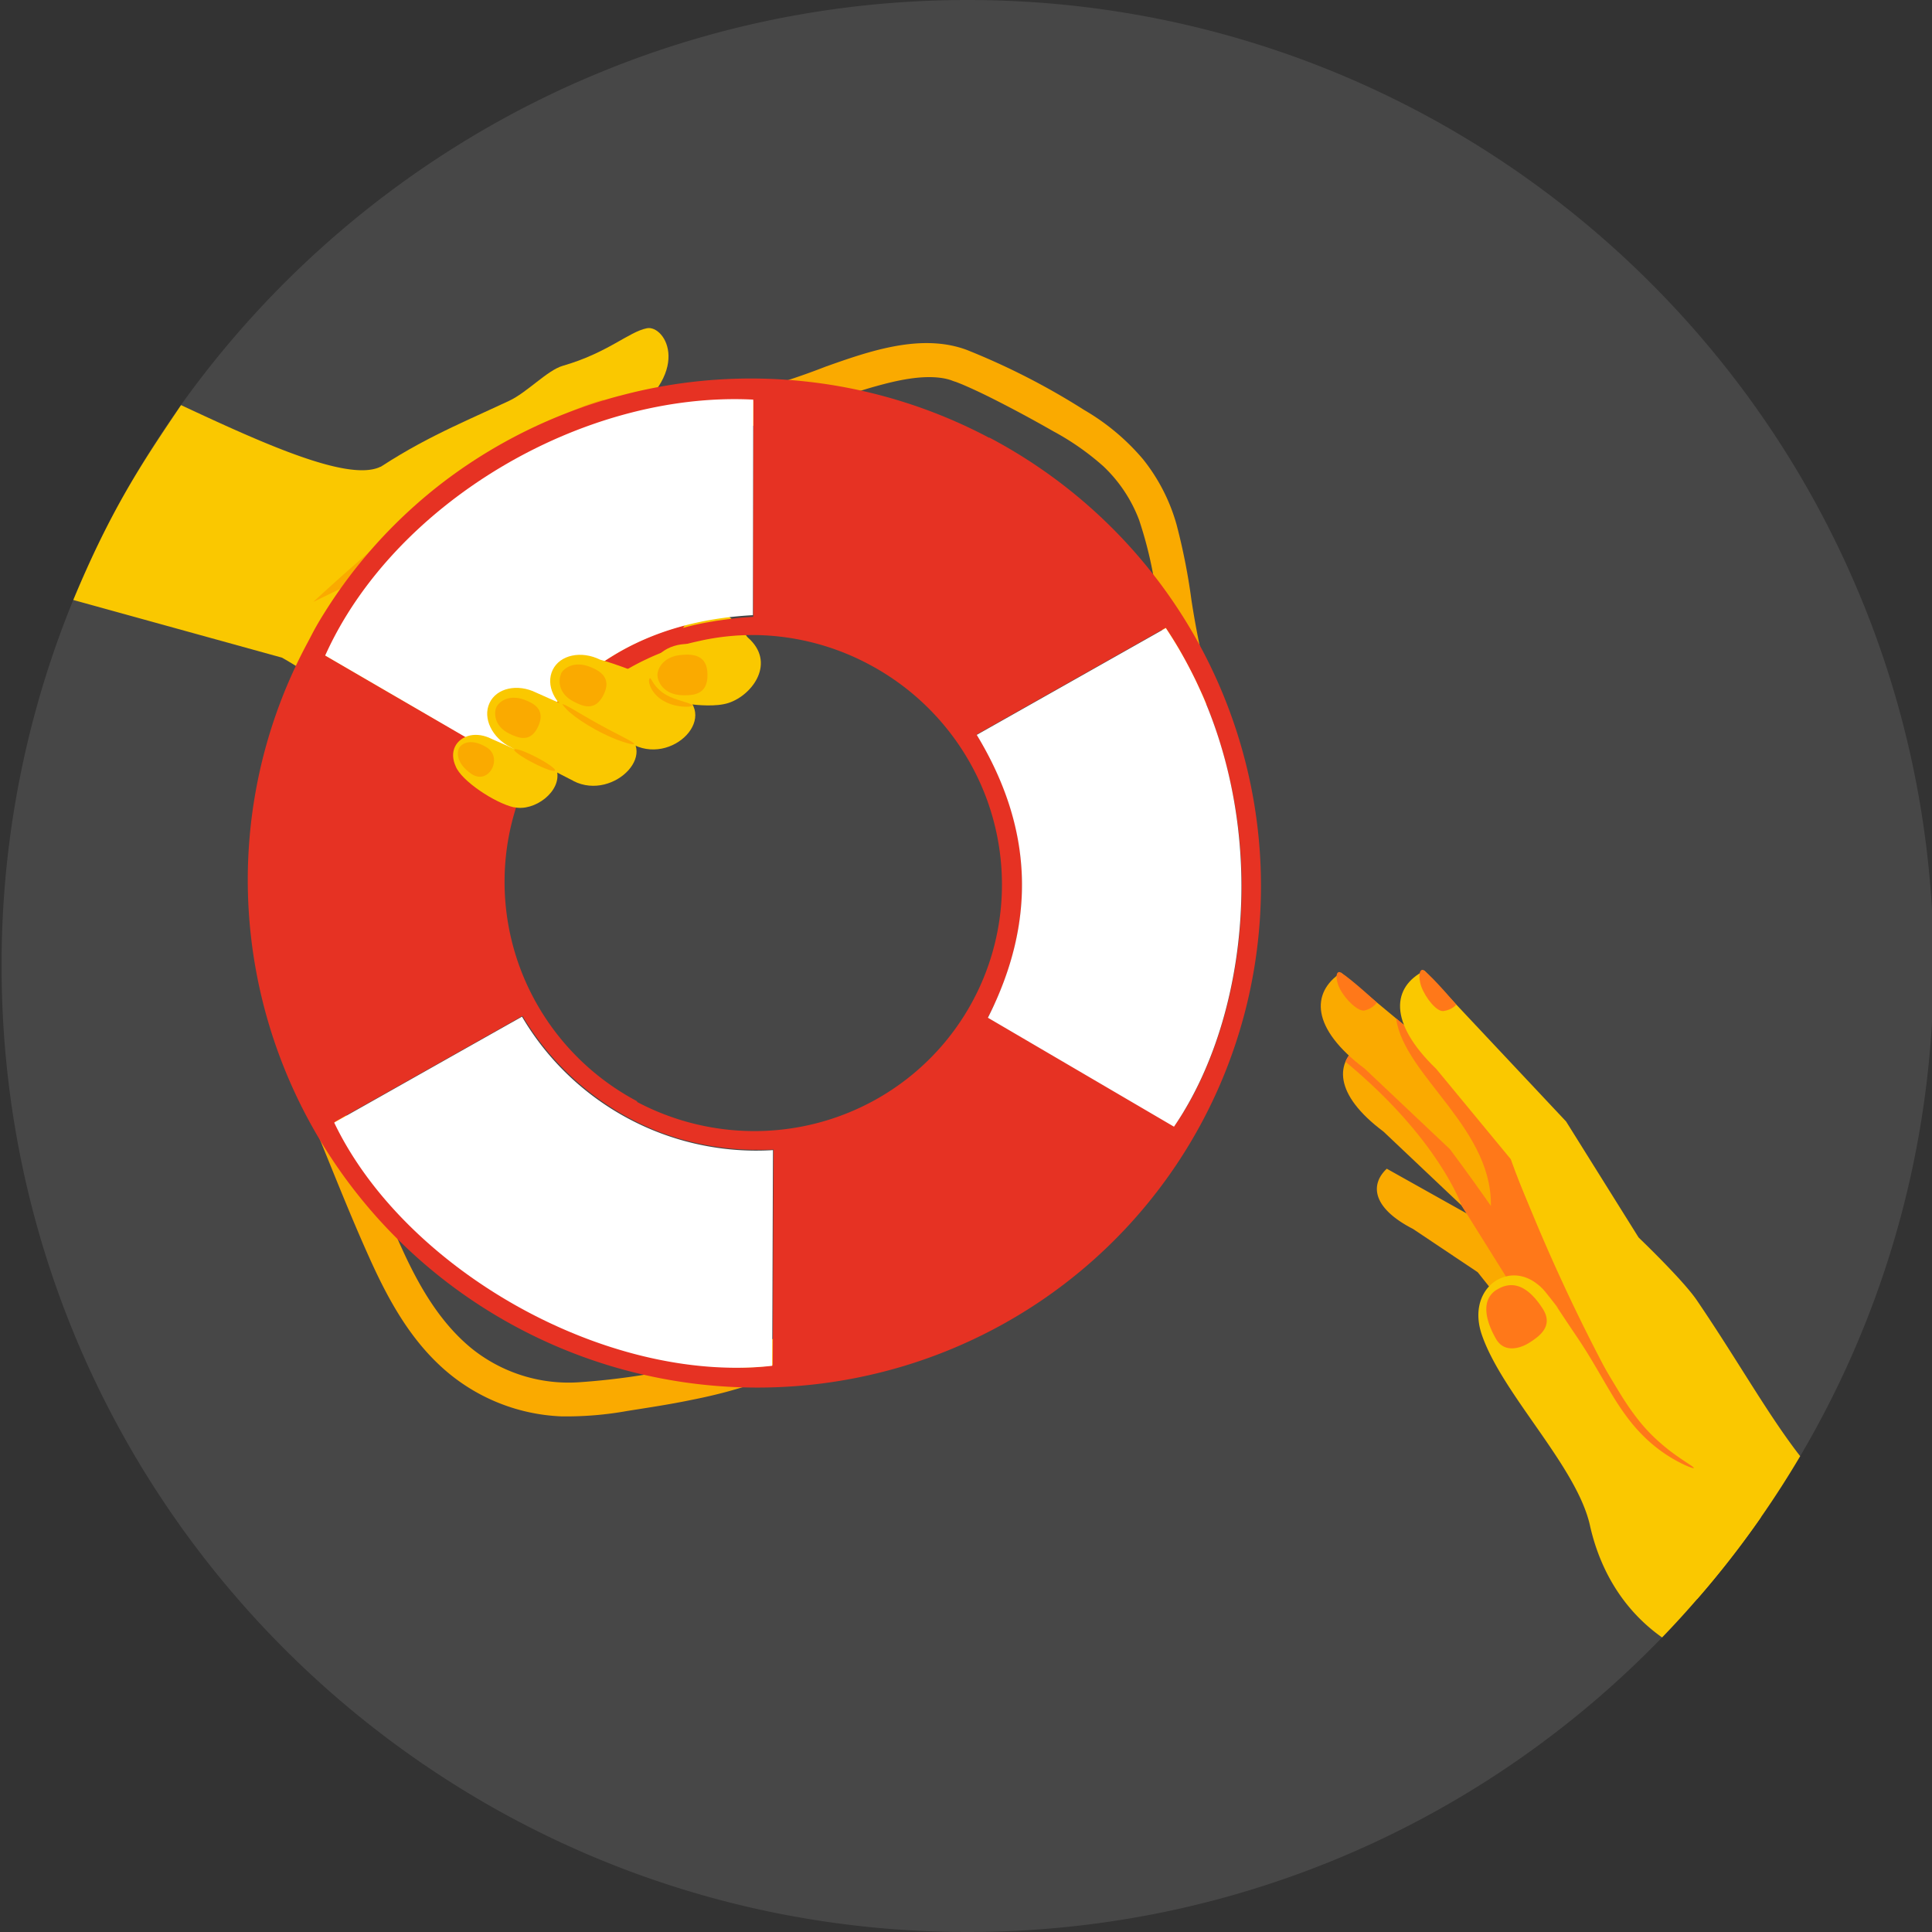 <svg xmlns="http://www.w3.org/2000/svg" width="512" height="512" fill="none"><rect width="100%" height="100%" fill="#333333" stroke="none"/><g clip-path="url(#a)"><path fill="#fff" fill-opacity=".1" d="M512.422 256c0 47.423-12.905 91.845-35.379 129.93a259.206 259.206 0 0 1-10.407 16.2 250.854 250.854 0 0 1-16.85 21.613 251.587 251.587 0 0 1-9.317 10.198C393.927 482.077 328.668 512 256.422 512c-141.388 0-256-114.612-256-256v-1.658a255.218 255.218 0 0 1 7.344-59.53c10.66-43.499 32.44-82.634 62.154-114.214 20.144-21.403 43.939-39.344 70.379-52.816.902-.461 1.804-.902 2.706-1.364h.021a268.603 268.603 0 0 1 9.947-4.658c.021 0 .042-.021.084-.021C184.679 7.764 219.659 0 256.422 0c76.464 0 145.101 33.532 192.021 86.704 17.353 19.662 31.727 41.988 42.408 66.329 13.87 31.497 21.571 66.33 21.571 102.967z"/><path fill="#FAC800" d="m198.188 168.972-11.238 6.936-9.757 6.03-1.081.652-.953.587-.502.306-.909.58-12.745 7.856-1.061.658-.292.183-1.374.834-13.704 8.462-.419.248-.483.313-.642.41-2.301 1.408-4.691 2.895a65.27 65.27 0 0 1-7.445-1.837c-1.843-.549-3.636-1.188-5.398-1.859-.887-.349-1.774-.697-2.636-1.059-16.29-6.927-29.886-18.475-42.093-26.069a96.908 96.908 0 0 0-3.731-2.218l-55.31-15.287C29.421 135 37.421 123 47.982 107.359c22.545 10.551 44.404 20.328 52.82 16.355l-.012.039 25.044-1.805 3.613-.265 7.987-.582.736-.04 8.902-.651 2.763-.197s-.006.019-.032.032c-9.909 15.312 24.824 24.779 43.58 43.296.143.152.311.291.453.443a50.434 50.434 0 0 1 3.838 4.334l.448.591c.013.025.033.031.046.057l.019.006z"/><path fill="#FAC800" d="M140.432 130.502c4.578-10.158 10.006-9.521 23.788-18.489 20.059-13.033 12.048-26.019 7.201-25.023-4.841.976-10.36 6.516-22.258 9.946-4.147 1.199-9.451 7.064-14.296 9.313-14.128 6.604-24.528 10.664-39.057 20.901-7.876 17.92-4.322 38.105 11.362 34.87 19.29-4.012 27.166-17.958 33.26-31.518z"/><path fill="#FAAA00" d="M160.05 105.87c-19.669 5.124-50.448 29.106-77.028 53.65l51.561-25.093 25.455-28.518.012-.039zM83.19 298.093c4.764 11.583 9.337 23.295 14.47 34.72 4.701 10.521 10.22 20.878 18.726 28.879a50.136 50.136 0 0 0 32.45 13.666c5.844.068 11.67-.4 17.425-1.444 5.552-.876 11.181-1.726 16.622-2.85 12.063-2.356 23.927-6.009 34.311-12.667 4.899-3.147.07-10.818-4.804-7.684-8.569 5.242-18.032 8.9-27.925 10.848a187.027 187.027 0 0 1-30.918 4.745 41.002 41.002 0 0 1-28.731-9.093c-8.146-6.737-13.544-16.015-17.932-25.521-5.446-11.844-10.115-24.119-15.09-36.172a4.644 4.644 0 0 0-2.243-2.612 4.73 4.73 0 0 0-3.429-.378 4.639 4.639 0 0 0-2.663 2.206 4.65 4.65 0 0 0-.339 3.441l.025-.077.044-.007zm92.004-187.023c12.125 5.931 25.618 2.036 37.585-2.137 6.439-2.249 12.798-4.778 19.44-6.6 5.558-1.554 12.102-3.003 17.558-2.124.808.132 1.598.322 2.382.594.219.113 1.735.621.77.248l1.961.778c2.676 1.135 5.333 2.391 7.934 3.693a342.872 342.872 0 0 1 16.278 8.752 69.338 69.338 0 0 1 13.283 9.279 38.177 38.177 0 0 1 9.472 14.198 105.968 105.968 0 0 1 4.659 20.455 253.093 253.093 0 0 0 5.442 26.955c1.535 5.615 10.159 2.984 8.643-2.625a233.188 233.188 0 0 1-4.853-23.493 163.79 163.79 0 0 0-3.957-20.059 48.873 48.873 0 0 0-8.853-17.252 59.755 59.755 0 0 0-15.649-13.099 187.569 187.569 0 0 0-31.093-15.907c-12.096-4.499-25.873.348-37.386 4.433a189.768 189.768 0 0 1-21.51 6.955 39.333 39.333 0 0 1-9.506 1.073 22.235 22.235 0 0 1-8.42-2.043c-5.232-2.572-9.483 5.374-4.212 7.958l.083-.058-.051.026z"/><path fill="#E63223" d="M181.649 170.764a65.264 65.264 0 0 1-6.174-3.15c-.115.026-.236.073-.357.119a18.44 18.44 0 0 0-1.472.548c-.51.197-1.045.408-1.542.631l-.363.139-.472.21-.84.368-.968.433-.701.328-.827.393-.809.4-.789.406c-.54.294-1.081.588-1.628.901-.255.131-.49.268-.731.424a8.596 8.596 0 0 1-.763.457l-.795.489c-1.03.626-2.053 1.297-3.095 1.961l-.184.111-.489.332-.959.67c-.286.227-.59.448-.87.656a2.932 2.932 0 0 0-.393.299l-.616.461-.754.63c-.394.298-.755.629-1.129.934l-.031.096c-.279.208-.52.429-.786.662l-.894.797c-.106.2-.361.331-.519.493a.56.56 0 0 0-.094.161 8.447 8.447 0 0 1 3.782 2.85l.106.268c.031-.097.177-.156.266-.234.545-.505 1.147-.992 1.731-1.485l.982-.811a53.93 53.93 0 0 1 2.641-2.001l.438-.306a62.588 62.588 0 0 1 3.564-2.363 61.484 61.484 0 0 1 6.394-3.432 55.234 55.234 0 0 1 3.484-1.518c1.185-.448 1.676-.652 2.556-.944.88-.291 1.772-.621 2.665-.887l1.601-.485-.211-.004.045-.007zm-22.765 5.299-.393.299.489-.332-.076.039-.02-.006zm-5.203 4.027.031-.097-.031.097zm-.761.648c.267-.233.507-.454.761-.648l-.634.519-.127.129zm109.213-64.725c-30.03-15.907-64.964-19.912-97.693-11.179l-.415.101a134.665 134.665 0 0 0-9.357 2.864l-.415.164a133.766 133.766 0 0 0-34.753 18.286 128.047 128.047 0 0 0-9.742 7.905 130.855 130.855 0 0 0-23.8 28.263 92.247 92.247 0 0 0-2.242 3.744c-.728 1.275-1.523 2.891-2.3 4.32a132.742 132.742 0 0 0-15.07 76.168c2.678 26.365 13.135 51.401 30.064 71.904 16.942 20.527 39.59 35.596 65.054 43.342 25.471 7.727 52.641 7.774 78.055.115 25.413-7.658 47.914-22.67 64.665-43.141a132.513 132.513 0 0 0 29.422-71.817c2.443-26.359-3.052-52.884-15.756-76.218-12.705-23.334-32.063-42.427-55.621-54.854l-.077-.025-.019.058zM130.75 199.555l-7.467-4.352-21.305-12.299-10.224-5.959-5.534-3.221.551-1.056.439-.837c.163-.309.332-.638.495-.947.163-.309.414-.759.601-1.146.558-1.075 1.129-2.124 1.68-3.18 1.066-1.996 2.28-3.924 3.531-5.839a91.005 91.005 0 0 1 3.49-4.98l1.218-1.607a105.357 105.357 0 0 1 3.933-4.774c.904-1.028 1.827-2.05 2.75-3.072l1.423-1.52a50.3 50.3 0 0 1 1.424-1.456c.741-.718 1.488-1.456 2.248-2.169a123.03 123.03 0 0 1 11.292-9.491c.094-.161.311-.24.476-.357l1.225-.903c.559-.416 1.137-.826 1.684-1.139l1.702-1.133c.299-.202.597-.404.89-.586 1.168-.794 2.389-1.55 3.584-2.293.61-.379 1.214-.737 1.812-1.077a76.271 76.271 0 0 1 2.766-1.599l1.17-.666 1.107-.601c.413-.229.827-.458 1.253-.661.427-.203.955-.523 1.458-.765l1.069-.55.751-.354 1.19-.596c1.051-.491 2.07-.951 3.114-1.423a77.06 77.06 0 0 1 3.509-1.531l1.274-.526c.3-.138.612-.251.899-.35a11 11 0 0 0 .975-.388c.338-.126 1.084-.397 1.619-.607l1.37-.496.555-.204c.51-.198 1.033-.37 1.555-.543l.377-.113 1.479-.503 1.716-.512 1.32-.405c1.034-.306 2.08-.587 3.101-.854l1.162-.308.74-.187 1.704-.41c.192-.066.371-.094.556-.14l1.162-.244.773-.156c.504-.114 1.008-.229 1.5-.305l.345-.08 1.603-.294.473-.082 1.533-.273.466-.063 1.253-.193 1.156-.16.863-.106c.383-.068.754-.098 1.131-.147l.793-.086 1.624-.159.288-.035 1.963-.157 2.092-.093a32.604 32.604 0 0 1 1.938-.08l.135.043a188.92 188.92 0 0 1 3.77-.023c1.267.024 2.899.038 4.34.118-.002 4.314-.005 8.628-.027 12.935l-.006 1.21-.003 7.098-.034 11.233-.006 13.134.034 11.552-1.132.084-1.695.115-.723.065-1.099.115-2.218.287-1.131.147-1.138.167c-.377.049-.754.098-1.118.172-1.482.247-2.919.488-4.407.818l-.938.209-1.36.329-.906.24c-1.072.294-2.144.588-3.203.907l-1.703.537-1.198.423c-.115.027-.236.074-.357.12-.498.159-.988.363-1.473.547-.509.198-1.045.409-1.541.632l-.364.139-.471.21-.841.368-.968.433-.706.347-.828.393-.808.4-.789.406a84.18 84.18 0 0 0-1.629.901c-.254.131-.49.268-.731.424a8.455 8.455 0 0 1-.763.457l-.794.489c-1.037.645-2.053 1.297-3.095 1.961l-.185.111-.393.299-.959.67c-.286.227-.59.448-.87.656a2.932 2.932 0 0 0-.393.299l-.616.461-.754.63c-.394.299-.749.61-1.129.934l-.031.096-.634.52-.095.161-.893.797c-.107.2-.355.311-.519.492-.038.052-.076.103-.095.161-.26.214-.506.454-.734.7a31.89 31.89 0 0 0-.962.945l-.912.919a84.907 84.907 0 0 0-3.022 3.324l-.663.807-.865 1.041c-.284.355-.574.729-.858 1.084-.284.356-.334.446-.492.672-.157.225-.498.626-.732.955l-.46.639c-.106.2-.219.418-.39.555-.178.155-.32.599-.592.851-.082.123-.151.271-.213.399-.232.457-.567.839-.844 1.239l-.629.967c-.232.457-.477.889-.799 1.295-.341.401-.432.818-.716 1.173 0 0-.031.097-.069.148a400.18 400.18 0 0 0-1.448 2.724l-4.084-2.374-.927-.488-.666-.575-.096-.031zm65.909 162.815c-1.344.015-2.701.005-4.046-.108-2.023-.054-4.046-.108-6.136-.354l-2.037-.207c-1.372-.164-2.743-.328-4.096-.549a88.452 88.452 0 0 1-6.189-1.115c-1.379-.272-2.721-.597-4.107-.914a136.1 136.1 0 0 1-49.941-24.4l-1.853-1.445a131.802 131.802 0 0 1-8.72-7.666l-1.631-1.607a107.73 107.73 0 0 1-3.148-3.306l-1.523-1.679c-.752-.836-1.472-1.705-2.192-2.574a65.406 65.406 0 0 1-2.097-2.607l-1.325-1.764-.65-.889a49.376 49.376 0 0 1-1.88-2.686c-1.028-1.499-1.968-3.076-2.893-4.563a40.464 40.464 0 0 1-1.55-2.857 83.567 83.567 0 0 1-1.936-3.767l12.3-6.935 31.12-17.561 6.335-3.578a73.399 73.399 0 0 0 27.9 26.85c1.384.72 2.724 1.448 4.139 2.072l1.653.743a63.877 63.877 0 0 0 3.671 1.475l.617.198a47.42 47.42 0 0 0 2.801.942l.694.222.841.228 1.919.509c2.067.515 4.158.952 6.3 1.299l2.051.297c2.161.29 4.371.489 6.618.572l1.723.064.851-.003 1.696.013c1.005-.018 2.068-.017 3.065-.079l-.209 57.151c-2.728.485-5.459.586-8.16.655l.019-.058.006-.019zm-27.699-70.464a66.131 66.131 0 0 1-31.204-35.562c-5.619-15.279-5.378-32.057.719-47.083a83.744 83.744 0 0 1 1.791-4.059c.339-.657.702-1.327 1.066-1.996.646-1.217 1.279-2.396 2.002-3.524.338-.656.78-1.237 1.189-1.85A82.23 82.23 0 0 1 145.77 196a.94.94 0 0 1 .163-.309c.498-.69.989-1.361 1.506-2.046.207-.38.543-.697.821-1.033a70.26 70.26 0 0 1 1.807-2.12 66.982 66.982 0 0 1 5.195-5.261c.031-.097.178-.156.273-.253a37.244 37.244 0 0 1 1.73-1.485l.983-.811a53.755 53.755 0 0 1 2.64-2.001l.438-.306a61.558 61.558 0 0 1 3.565-2.363 61.289 61.289 0 0 1 6.393-3.433 55.473 55.473 0 0 1 3.484-1.517c1.186-.449 1.676-.653 2.556-.944.88-.292 1.773-.622 2.666-.888l1.601-.485c.772-.22 1.551-.395 2.355-.583l1.807-.398a65.939 65.939 0 0 1 8.895-1.29l.198-.022c1.17-.071 2.335-.122 3.537-.161a65.977 65.977 0 0 1 32.026 7.833c15.467 8.236 27.055 22.263 32.203 38.943 5.141 16.698 3.443 34.709-4.756 50.059-8.18 15.357-22.184 26.805-38.909 31.831-16.726 5.027-34.827 3.214-50.293-5.022l.256-.003.05-.026zm144.749 2.579c-.752 1.416-1.679 2.713-2.579 3.997l-5.851-3.429-43.462-25.446c.42-.779.852-1.597 1.17-2.388l.613-1.184c.395-.766.744-1.654 1.043-2.387.2-.36.388-.746.486-1.183.388-.747.635-1.581.933-2.378.298-.797.571-1.581.844-2.365.513-1.6 1.02-3.18 1.457-4.74.215-.802.405-1.592.594-2.381.379-1.579.688-3.138.958-4.709.205-1.167.371-2.347.511-3.513.081-.782.188-1.577.249-2.365a68.05 68.05 0 0 0-2.836-25.672l-.371-1.16-.372-1.161-.41-1.173c-.27-.746-.567-1.543-.838-2.289a89.844 89.844 0 0 0-7.017-13.899 1210.85 1210.85 0 0 0 6.334-3.579l43.77-24.723c1.25 1.867 2.43 3.755 3.558 5.669l1.052 1.889a203.095 203.095 0 0 1 3.055 5.848c.648 1.292 1.22 2.687 1.855 3.953.616 1.261 1.15 2.644 1.652 3.995a103.214 103.214 0 0 1 1.511 4.034c.482 1.346.939 2.704 1.37 4.075a128.622 128.622 0 0 1 6.01 35.256c.684 23.898-5.147 46.704-15.25 63.484l-.052-.102.013.026zM180.823 166.779c.2-.425.452-.811.768-1.135-1.072.294-2.144.587-3.203.906l-1.703.538-1.198.423a2.928 2.928 0 0 0-.357.119c-.498.159-.988.363-1.473.548-.509.198-1.045.409-1.541.632l-.364.138-.471.21-.841.368-.968.434-.706.347-.828.393-.808.4-.789.405c-.541.294-1.082.588-1.629.902a8.616 8.616 0 0 0-.731.424c-.241.156-.502.306-.763.457l-.794.489c-1.036.645-2.053 1.296-3.095 1.961l-.185.111-.412.292-.959.67c-.286.228-.591.449-.87.657a2.843 2.843 0 0 0-.393.298l-.616.462-.748.61c-.394.299-.755.629-1.129.934l-.031.097-.654.512-.094.162-.893.797c-.107.199-.361.33-.52.492-.037.052-.075.103-.094.161-.26.214-.507.454-.734.7-.336.317-.646.621-.963.945l-.911.919a67.952 67.952 0 0 0-3.003 3.33l-.682.801-.865 1.04c-.284.356-.574.73-.858 1.085-.284.356-.335.446-.492.672-.158.225-.499.626-.732.955l-.46.639c-.106.199-.219.418-.39.555-.178.155-.32.598-.593.851-.081.123-.15.271-.213.399-.231.457-.566.839-.843 1.239.821.157 1.604.366 2.394.619l.2.107a24.22 24.22 0 0 1 2.346.902c.332-.638.818-1.226 1.246-1.832.038-.116.094-.225.17-.329.497-.69.989-1.361 1.5-2.026.207-.38.543-.697.821-1.033a67.83 67.83 0 0 1 1.806-2.12 67.357 67.357 0 0 1 5.196-5.262c.031-.096.177-.155.272-.253a39.09 39.09 0 0 1 1.731-1.485l.983-.811a53.433 53.433 0 0 1 2.64-2.001l.438-.305a62.077 62.077 0 0 1 9.958-5.796 55.234 55.234 0 0 1 3.484-1.518c1.185-.448 1.676-.652 2.556-.943.88-.292 1.772-.622 2.665-.888l1.601-.485c.772-.22 1.551-.395 2.356-.584l1.806-.398c-3.319-1.511-5.401-2.838-5.401-2.838l.018-.058.045-.007z"/><path fill="#fff" d="M204.845 304.803c-.081 19.529-.132 38.366-.209 57.152-44.294 4.895-97.569-25.741-116.072-64.454 16.396-9.234 32.811-18.526 49.774-28.068 6.721 11.445 16.516 20.795 28.261 27.051a72.001 72.001 0 0 0 38.227 8.313l.058.019-.039-.013zM199.618 105.9l-.094 57.124c-28.17 1.546-49.549 13.985-63.778 39.516l-49.562-28.827c18.077-40.302 68.196-70.108 113.434-67.813zm111.501 192.686-49.313-28.875c12.917-25.548 12.025-50.257-2.96-74.96l50.104-28.302c28.911 43.306 23.763 100.68 2.169 132.137z"/><path fill="#FAC800" d="M152.006 206.971c-9.379-4.752-16.627-8.927-16.627-8.927-4.968-2.466-7.53-7.73-5.655-11.72 1.837-4.001 7.417-5.229 12.386-2.763 0 0 12.152 5.451 21.664 9.588 12.265 5.296-.96 19.352-11.794 13.835l.026-.013z"/><path fill="#FAC800" d="M167.101 196.958c-9.994-6.013-15.133-7.683-15.133-7.683-4.995-2.517-7.441-7.744-5.496-11.753 1.946-4.01 7.584-5.155 12.559-2.708 0 0 8.859 2.333 20.369 8.194 12.327 6.294-1.396 20.446-12.312 13.925l.013.025zm-30.875 17.001c-5.057-1.133-14.02-7.049-15.478-10.918-.787-1.719-.936-3.573-.173-5.157.751-1.544 2.211-2.585 3.973-2.976 1.763-.391 3.808-.074 5.726.903 6.047 2.684 10.31 4.434 17.292 8.376 1.387 5.546-5.97 10.986-11.347 9.728l.026.05-.019-.006z"/><path fill="#FAAA00" d="M131.574 187.321c-.644 1.409-.827 5.027 3.414 7.111 2.252 1.063 5.546 2.587 7.621-1.891s-1.106-6.157-3.651-7.102c-4.165-1.527-6.721.543-7.403 1.94l.012-.039.007-.019z"/><path fill="#FAC800" d="M182.57 186.64c-6.453-.753-10.085-3.81-10.109-8.239.015-4.416 4.52-7.859 10.051-7.742 0 0 6.133.097 15.63-1.744 7.601 6.584 1.355 15.25-5.041 17.363-3.284 1.093-8.391.581-10.557.311l.026.051z"/><path fill="#FAAA00" d="M174.232 178.842c-.02 1.651 1.493 5.282 6.64 5.404 2.708.04 6.65.008 6.622-5.4.003-5.376-3.916-5.55-6.889-5.292-4.828.406-6.341 3.597-6.373 5.288zm-25.525-.264c-.695 1.436-.973 5.151 3.353 7.368 2.26 1.172 5.618 2.76 7.89-1.804 2.273-4.563-1.006-6.402-3.629-7.435-4.249-1.661-6.953.405-7.666 1.834l.038.012.014.025zm-27.07 19.71c.576-1.133 2.95-2.836 7.254-.286 4.575 2.701.667 10.31-4.042 7.035-3.89-2.715-3.795-5.597-3.219-6.729l.007-.02zm27.396-11.655s.691 1.093 2.235 2.375 3.808 2.838 6.481 4.312c2.673 1.474 5.213 2.565 7.115 3.197 1.901.631 3.101.867 3.188.662.174-.476-4.296-2.442-9.488-5.341-5.242-2.872-9.24-5.579-9.601-5.185l.051-.026.019.006zm-12.774 11.991c-.213.399 2.032 2.012 5.026 3.547 2.987 1.554 5.602 2.478 5.815 2.015.213-.4-2.032-2.013-5.026-3.547-2.987-1.554-5.609-2.459-5.815-2.015z"/><path fill="#FAAA00" d="M172.202 179.742s-.189.258-.21.655c.004.384.113.972.396 1.615.282.643.719 1.4 1.373 2.078a8.593 8.593 0 0 0 2.395 1.81 10.74 10.74 0 0 0 2.79 1.044c.892.201 1.687.307 2.34.325 1.332.088 2.175-.088 2.204-.313.03-.224-.761-.541-1.981-.912-1.214-.389-2.916-.85-4.544-1.67a10.115 10.115 0 0 1-3.515-2.956c-.696-.946-.973-1.737-1.242-1.695l-.051.026.045-.007zm251.9 170.349-27.111-23.858-29.481-16.514c-4.617 4.364-3.631 10.534 6.966 15.968l17.123 11.457 20.543 25.831 11.981-12.821v-.063h-.021z"/><path fill="#FAAA00" d="m428.698 344.615-29.146-35.882-38.715-32.231c-7.281 4.847-7.386 13.513 5.791 23.376l20.669 19.556 24.761 37.834 16.577-12.674h.042l.021.021z"/><path fill="#FF7819" d="m428.696 344.615-29.146-35.882-38.715-32.231c-2.035 1.343-3.504 3.001-4.28 4.868 24.781 20.48 30.762 38.064 30.762 38.064l22.452 35.924 18.927-10.743z"/><path fill="#FAAA00" d="m429.264 331.962-31.706-39.135-42.177-35.063c-7.932 5.288-8.037 14.709 6.316 25.474l22.536 21.298c16.703 22.285 33.112 48.158 49.333 76.297l-4.26-48.871h-.042z"/><path fill="#FF7819" d="m429.265 331.962-31.706-39.134-27.573-22.935c2.141 15.485 26.712 29.628 25.034 51.305l38.547 59.593-4.281-48.871v.042h-.021zm-73.884-74.199c-1.364-.818-1.658 1.637-.273 4.344 1.532 2.896 4.911 6.127 6.589 5.666 2.225-.567 3.19-2.078 3.19-2.078s-6.694-6.169-9.506-7.932z"/><path fill="#FAC800" d="M477.043 385.931a259.949 259.949 0 0 1-10.408 16.199 250.854 250.854 0 0 1-16.85 21.613l-16.22-43.016-.042-.084-1.49-3.987-2.056-5.435v-.042a396.55 396.55 0 0 1-4.155-7.659 429.387 429.387 0 0 1-5.036-9.757l-1.133-2.266c-.231-.462-.441-.903-.672-1.364a538.088 538.088 0 0 1-3.798-7.911c-3.798-8.121-7.302-16.137-10.513-24.11a465.519 465.519 0 0 1-2.392-6.065v-.042a448.786 448.786 0 0 1-1.846-4.847l17.563 10.849 16.388 10.114h.042s11.562 11.058 15.213 16.409c10.765 15.801 18.802 30.279 27.447 41.401h-.042z"/><path fill="#FAC800" d="m441.729 339.914-26.692-42.702-37.539-39.974c-8.499 4.281-9.758 13.619 3.126 26.041l19.767 23.942c6.064 17.249 15.989 35.295 24.278 45.954l17.06-13.219v-.042z"/><path fill="#FF7819" d="M377.499 257.238c-1.259-.986-1.846 1.427-.818 4.26 1.154 3.085 4.112 6.673 5.833 6.442 2.287-.294 3.42-1.7 3.42-1.7s-5.917-6.966-8.477-9.002h.042z"/><path fill="#FAC800" d="M466.637 402.13a250.7 250.7 0 0 1-16.85 21.613 250.918 250.918 0 0 1-9.317 10.198c-9.233-6.526-16.01-16.367-19.011-29.209-3.232-15.843-23.271-35.043-28.748-50.969-1.888-5.477-.713-10.051 1.889-12.842a9.14 9.14 0 0 1 4.49-2.644l.504-.126c2.476-.462 5.225.126 7.722 2.077.797.588 1.574 1.343 2.308 2.246a179.558 179.558 0 0 1 3.043 3.882c.273.356.545.713.776 1.049a111.659 111.659 0 0 1 3.022 4.155 96.67 96.67 0 0 0 1.07 1.531c.546.798 1.07 1.595 1.616 2.393 2.602 3.882 5.204 7.889 8.981 13.261.629.882 1.217 1.7 1.825 2.434v.042c.966 1.238 1.868 2.287 2.77 3.211 0 .021 0 .042.042.063.084.063.147.147.21.21a.065.065 0 0 0 .042.021c5.078 5.12 9.212 5.98 16.01 10.554 6.778 4.575 12.968 10.366 17.585 16.85h.021z"/><path fill="#FF7819" d="M396.717 341.761c5.141-3.168 9.233.546 12.171 5.141 2.916 4.638-1.134 7.344-3.547 8.897-2.392 1.532-6.589 2.833-8.813-.86-1.783-3.043-4.994-9.967.147-13.178h.042zm15.781 4.427s3.777 3.902 6.862 7.784c1.531 1.952 3.231 4.344 4.994 7.114 1.72 2.77 3.525 5.854 5.476 9.002 1.994 3.168 4.05 6.001 6.191 8.393 2.14 2.392 4.364 4.302 6.295 5.834 3.924 3 6.715 4.427 6.547 4.742-.063.189-3.169-.86-7.429-3.651a39.69 39.69 0 0 1-6.777-5.729c-2.308-2.392-4.47-5.33-6.505-8.54-2.015-3.231-3.735-6.295-5.393-9.086a140.633 140.633 0 0 0-4.532-7.281c-2.728-4.008-5.729-8.582-5.729-8.582z"/></g><defs><clipPath id="a"><path fill="#fff" d="M0 0h512v512H0z"/></clipPath></defs></svg>